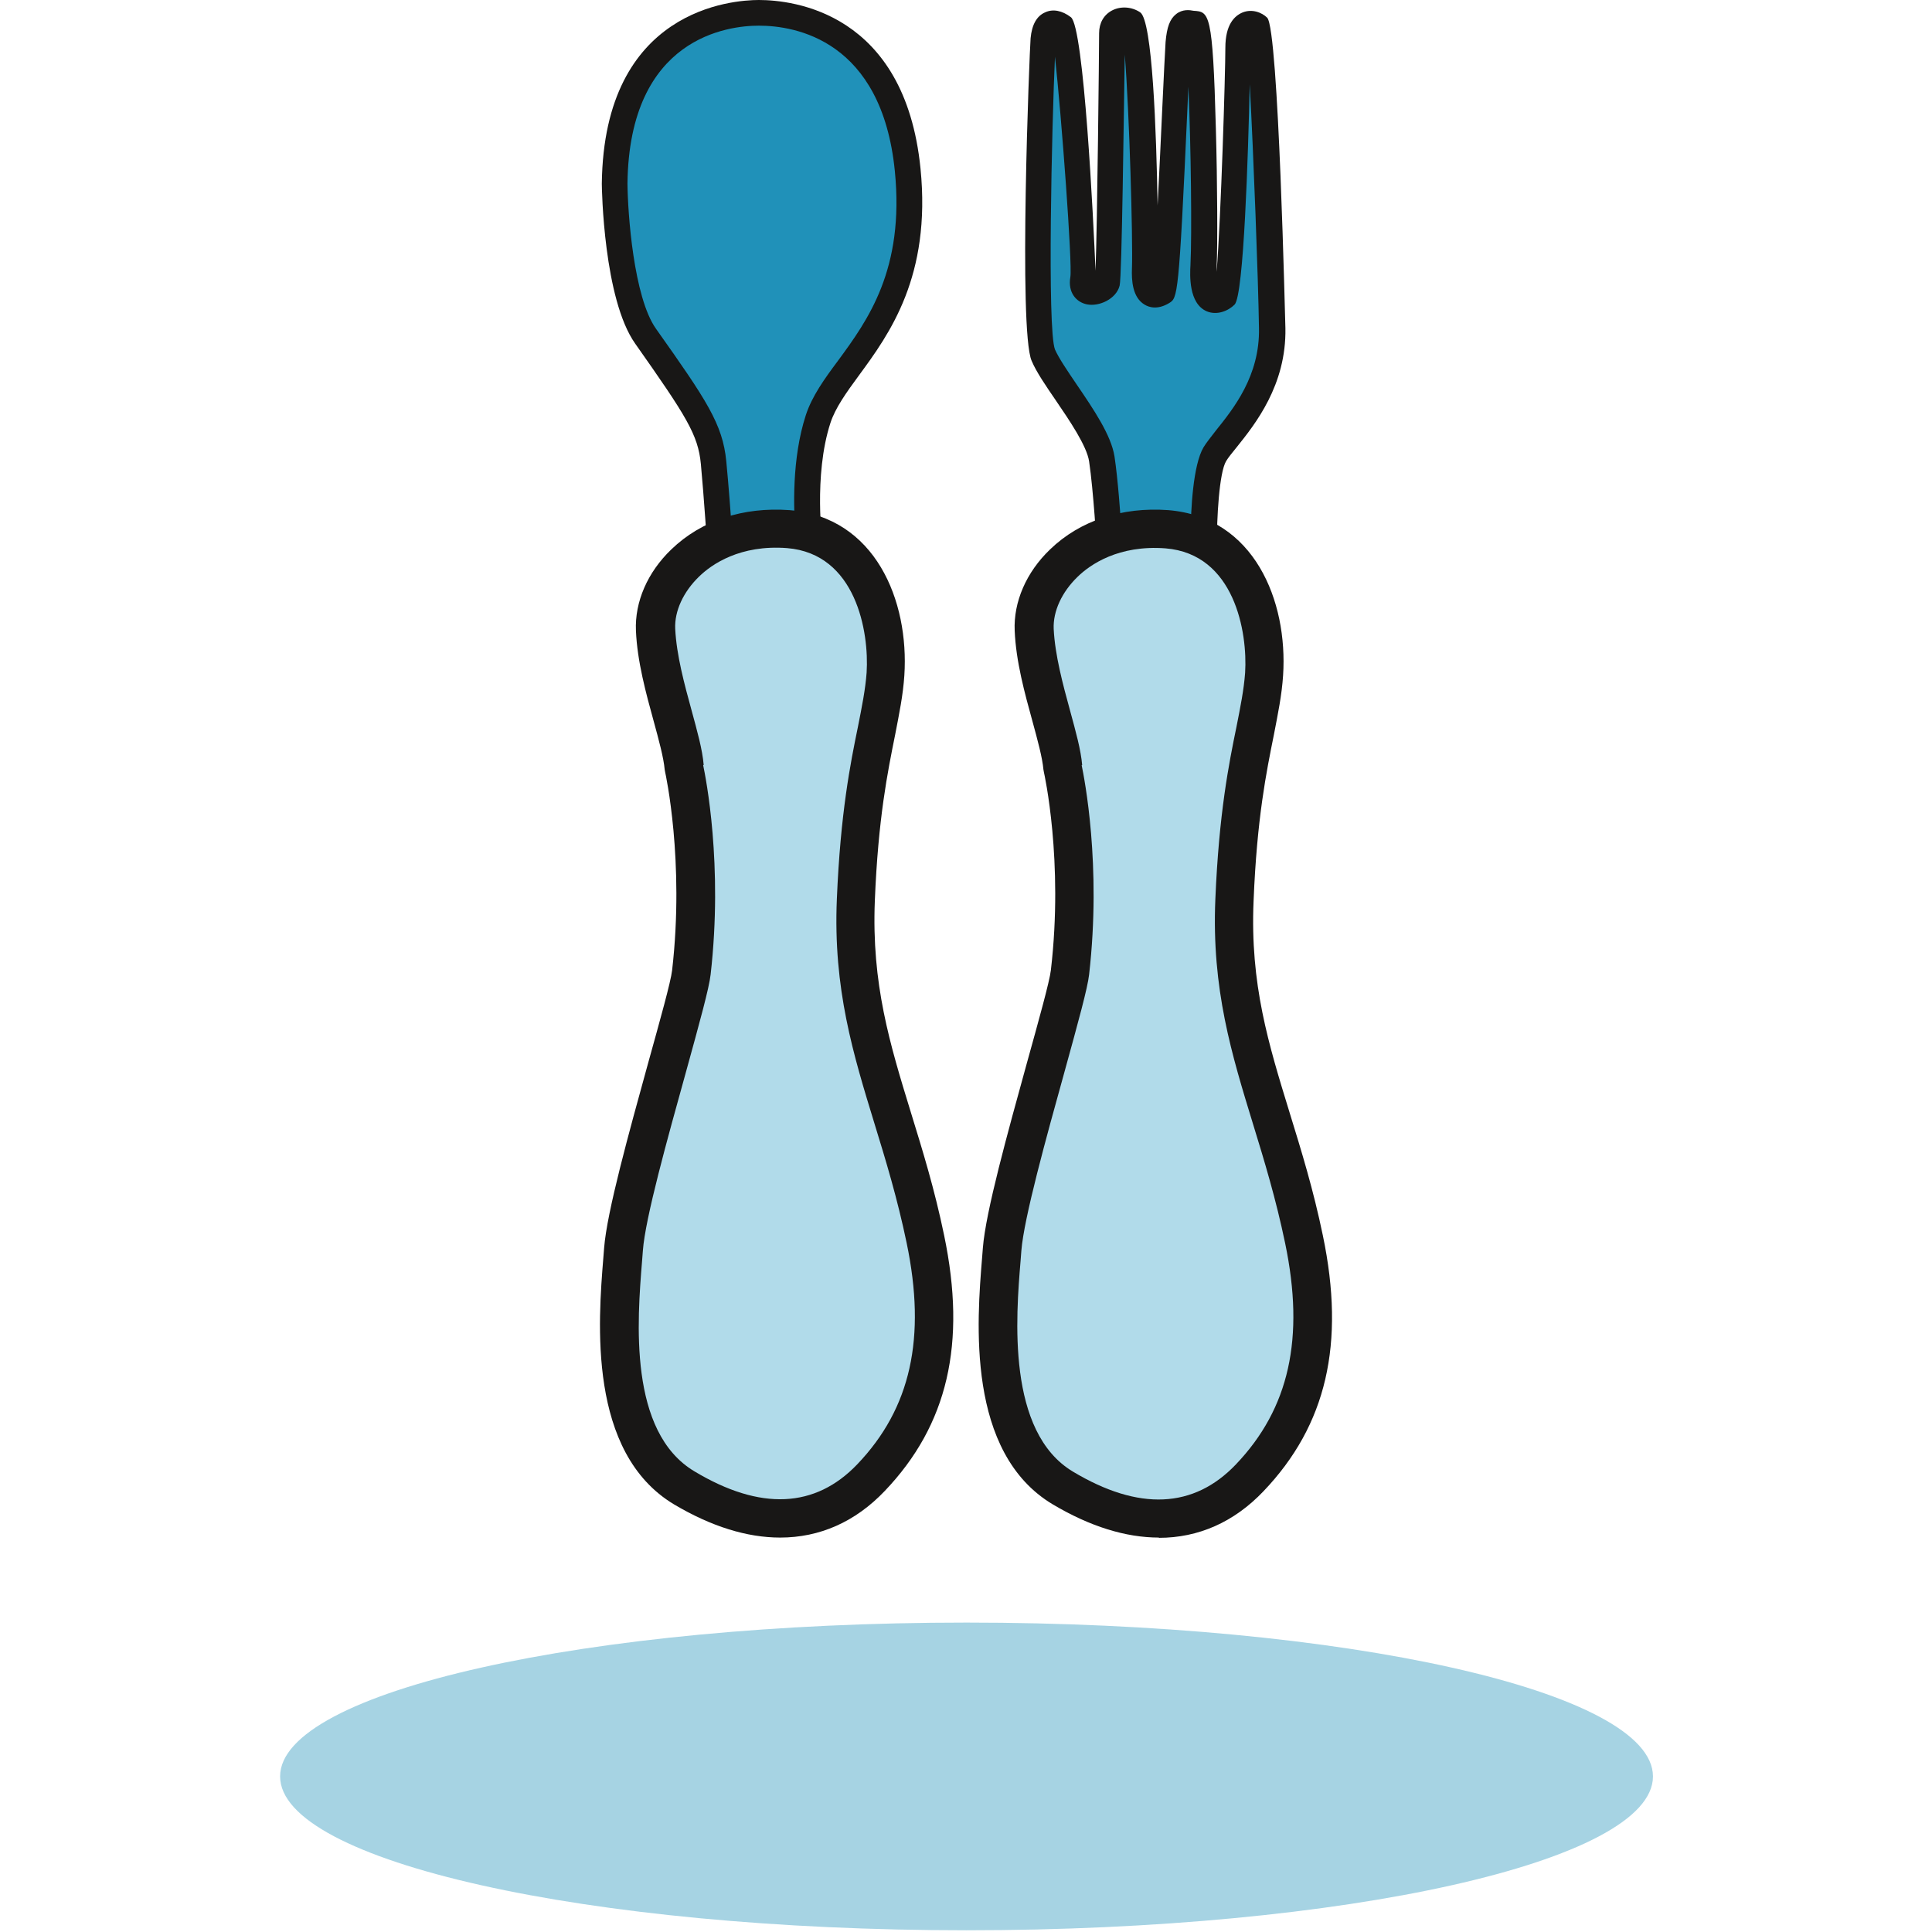 <svg width="512" height="512" viewBox="0 0 512 512" fill="none" xmlns="http://www.w3.org/2000/svg">
<g clip-path="url(#clip0_32_533)">
<g opacity="0.4">
<path d="M256.141 511.543C356.608 511.543 438.053 493.289 438.053 470.772C438.053 448.254 356.608 430 256.141 430C155.674 430 74.23 448.254 74.23 470.772C74.23 493.289 155.674 511.543 256.141 511.543Z" fill="#2091B9"/>
</g>
<path d="M318.953 144.914C318.953 144.914 318.681 125.601 321.877 120.297C325.073 114.992 337.382 104.452 337.11 86.907C336.838 69.363 334.458 8.092 333.302 6.936C332.146 5.78 327.998 4.896 327.998 12.512C327.998 20.129 326.229 76.979 324.801 78.407C323.373 79.835 318.341 82.215 318.953 70.519C319.565 58.822 318.681 6.324 316.641 6.188C314.601 6.052 312.833 4.624 312.221 11.356C311.609 18.089 309.569 76.707 308.141 77.523C306.713 78.339 303.177 79.835 303.449 71.403C303.721 62.97 302.293 7.344 300.252 5.984C298.212 4.624 294.676 5.236 294.676 8.704C294.676 12.172 294.064 72.695 293.52 75.075C292.976 77.455 286.176 79.563 287.06 74.123C287.944 68.683 282.98 8.092 281.756 7.208C280.532 6.324 277.064 4.284 276.451 10.404C275.839 16.524 273.527 87.451 276.451 94.184C279.376 100.916 290.8 113.836 291.956 121.725C293.112 129.613 293.996 144.846 293.996 144.846H318.885L318.953 144.914Z" fill="#2091B9"/>
<path d="M318.953 148.314H290.868L290.664 145.118C290.664 145.118 289.78 129.953 288.624 122.269C288.012 118.189 283.456 111.456 279.784 106.084C277.131 102.208 274.615 98.536 273.391 95.612C269.855 87.519 272.847 13.261 273.119 10.133C273.459 6.528 274.751 4.216 276.995 3.264C279.036 2.312 281.484 2.788 283.796 4.556C287.264 7.14 289.78 58.618 290.324 71.743C290.8 59.434 291.276 13.125 291.276 8.772C291.276 6.12 292.5 3.944 294.676 2.788C296.988 1.564 299.912 1.768 302.156 3.264C305.421 5.44 306.441 34.885 306.781 54.402C307.257 45.562 307.665 35.906 308.005 28.901C308.413 20.197 308.753 13.261 308.889 11.152C309.229 7.14 310.045 5.032 311.677 3.74C313.377 2.38 315.281 2.652 316.301 2.856C320.449 3.128 321.401 3.128 322.217 34.069C322.625 48.69 322.693 64.807 322.421 70.859C322.421 71.267 322.421 71.675 322.421 72.015C323.577 57.53 324.733 19.517 324.733 12.649C324.733 6.46 327.181 4.216 329.222 3.332C331.806 2.244 334.458 3.332 335.818 4.692C338.878 7.752 340.578 86.228 340.646 86.975C340.918 102.072 332.622 112.409 327.725 118.529C326.569 119.957 325.549 121.181 324.937 122.201C323.101 125.261 322.421 137.365 322.489 144.982V148.45H319.089L318.953 148.314ZM297.26 141.514H315.553C315.553 135.189 316.165 123.221 318.953 118.529C319.701 117.305 320.857 115.877 322.217 114.109C326.841 108.328 333.914 99.624 333.642 86.907C333.438 73.715 332.214 41.346 331.194 22.305C330.786 40.598 329.63 78.271 327.181 80.719C325.481 82.419 322.489 83.643 319.769 82.487C314.941 80.379 315.349 72.763 315.485 70.247C315.893 62.154 315.621 38.898 314.941 22.985C314.873 24.821 314.737 26.861 314.669 28.969C312.425 78.747 312.085 78.951 309.841 80.311C306.713 82.215 304.401 81.399 303.312 80.719C300.116 78.815 299.844 74.327 299.98 71.063C300.252 63.447 299.3 29.717 298.076 14.485C297.804 30.397 297.328 73.103 296.716 75.687C295.832 79.223 291.276 81.331 288.012 80.651C285.36 80.107 282.912 77.659 283.66 73.375C284.204 69.839 281.348 31.213 279.58 15.029C278.764 32.505 277.471 87.248 279.58 92.62C280.6 94.932 282.912 98.332 285.36 101.936C289.848 108.532 294.472 115.333 295.356 120.977C296.24 126.825 296.92 136.277 297.26 141.242V141.514Z" fill="#181716"/>
<path d="M162.819 48.69C162.819 48.69 163.159 78.067 171.047 89.084C184.511 108.124 188.184 113.769 189.068 122.541C189.952 131.313 190.836 144.846 190.836 144.846H214.569C214.569 144.846 211.917 125.941 216.745 110.981C221.573 96.02 244.354 84.052 240.478 44.95C236.942 9.793 214.297 3.332 201.036 3.332C187.776 3.332 163.295 10.813 162.819 48.622V48.69Z" fill="#2091B9"/>
<path d="M214.569 148.314H187.64L187.436 145.118C187.436 145.118 186.552 131.653 185.736 122.949C184.988 115.197 181.928 110.368 168.327 91.056C159.963 79.223 159.487 49.982 159.487 48.69C160.031 2.312 194.236 0 201.104 0C210.081 0 239.798 3.196 243.946 44.678C246.802 73.239 235.718 88.472 227.626 99.488C224.225 104.112 221.369 108.124 220.077 112.068C215.521 126.077 217.969 144.234 218.037 144.37L218.581 148.246H214.705L214.569 148.314ZM194.032 141.514H210.829C210.285 134.985 209.809 121.521 213.549 110.028C215.181 104.996 218.513 100.372 222.117 95.544C230.006 84.799 239.73 71.403 237.146 45.358C233.678 10.608 210.761 6.8 201.104 6.8C193.08 6.8 166.763 9.792 166.287 48.622C166.355 56.51 167.919 78.747 173.835 87.112C187.232 106.016 191.516 112.408 192.468 122.201C193.08 128.389 193.692 136.889 194.032 141.446V141.514Z" fill="#181716"/>
<path d="M181.315 203.532C181.315 203.532 186.756 227.333 183.219 257.662C182.199 266.163 166.355 315.805 165.199 331.037C164.043 346.27 159.894 381.495 181.315 394.28C198.18 404.344 216.337 406.724 230.753 391.56C244.286 377.347 251.358 358.306 245.17 328.385C237.962 293.84 225.245 273.643 226.741 238.486C228.237 203.328 233.745 192.108 234.629 178.643C235.513 165.179 230.549 142.058 208.856 140.29C187.164 138.522 173.087 153.754 173.699 166.947C174.311 180.139 180.635 195.032 181.315 203.532Z" fill="#B1DBEA"/>
<path d="M206.748 407.472C197.976 407.472 188.524 404.548 178.663 398.7C155.678 384.963 158.535 350.078 159.895 333.281L160.099 330.697C160.847 321.109 166.695 300.096 171.795 281.599C174.855 270.583 177.779 260.178 178.119 257.118C181.451 228.081 176.351 204.96 176.283 204.688L176.147 203.94C175.875 200.812 174.583 196.052 173.223 191.088C171.183 183.675 168.871 175.243 168.531 167.151C168.191 159.534 171.591 151.646 177.915 145.594C185.872 137.909 196.956 134.305 209.197 135.189C231.977 137.025 240.954 159.194 239.662 178.983C239.322 184.219 238.302 189.115 237.214 194.76C235.242 204.552 232.725 216.793 231.841 238.689C230.957 260.79 235.786 276.567 241.43 294.928C244.49 304.856 247.686 315.192 250.202 327.365C256.186 356.062 251.154 377.619 234.494 395.096C226.673 403.324 217.221 407.472 206.748 407.472ZM186.348 202.784C187.028 206.048 191.652 229.101 188.32 258.274C187.912 261.878 185.532 270.515 181.723 284.319C176.963 301.456 170.979 322.877 170.367 331.445L170.163 334.097C168.871 349.942 166.491 379.455 184.036 389.927C201.512 400.4 216.065 399.72 227.217 388.023C241.362 373.199 245.51 354.566 240.274 329.405C237.826 317.641 234.766 307.576 231.773 297.852C226.129 279.423 220.757 262.082 221.777 238.213C222.729 215.433 225.381 202.24 227.353 192.652C228.441 187.143 229.325 182.791 229.665 178.235C230.345 167.491 226.877 146.75 208.584 145.254C196.14 144.302 188.592 149.538 185.26 152.802C181.111 156.814 178.731 161.914 178.935 166.607C179.275 173.611 181.383 181.363 183.287 188.299C184.784 193.808 186.144 198.636 186.484 202.716L186.348 202.784Z" fill="#181716"/>
<path d="M281.619 203.532C281.619 203.532 287.059 227.333 283.523 257.662C282.503 266.163 266.659 315.805 265.503 331.037C264.347 346.27 260.198 381.495 281.619 394.28C298.484 404.344 316.641 406.724 331.057 391.56C344.59 377.347 351.662 358.306 345.474 328.385C338.266 293.84 325.549 273.643 327.045 238.486C328.541 203.328 334.049 192.108 334.933 178.643C335.817 165.179 330.853 142.058 309.16 140.29C287.468 138.522 273.391 153.754 274.003 166.947C274.615 180.139 280.939 195.032 281.619 203.532Z" fill="#B1DBEA"/>
<path d="M307.12 407.472C298.348 407.472 288.896 404.548 279.035 398.7C255.982 384.963 258.906 350.01 260.267 333.281L260.471 330.697C261.219 321.109 267.067 300.096 272.167 281.599C275.227 270.583 278.151 260.11 278.491 257.118C281.891 228.081 276.723 204.96 276.655 204.688L276.519 203.94C276.247 200.812 274.955 196.052 273.595 191.088C271.555 183.675 269.243 175.311 268.903 167.151C268.563 159.534 271.963 151.646 278.287 145.594C286.244 137.909 297.396 134.305 309.569 135.189C332.349 137.025 341.326 159.194 340.034 178.983C339.694 184.219 338.674 189.115 337.586 194.76C335.614 204.552 333.097 216.793 332.213 238.757C331.261 260.858 336.158 276.635 341.802 294.996C344.862 304.924 348.058 315.26 350.574 327.433C356.558 356.13 351.526 377.687 334.865 395.164C327.045 403.392 317.593 407.54 307.12 407.54V407.472ZM286.652 202.784C287.332 206.116 291.956 229.169 288.624 258.274C288.216 261.878 285.836 270.515 282.027 284.319C277.267 301.456 271.351 322.809 270.671 331.445L270.467 334.097C269.243 348.854 266.727 379.455 284.34 389.995C301.816 400.468 316.369 399.788 327.521 388.091C341.666 373.267 345.814 354.634 340.578 329.473C338.13 317.709 335.069 307.644 332.077 297.92C326.433 279.491 321.061 262.15 322.081 238.281C323.033 215.501 325.685 202.308 327.657 192.72C328.745 187.211 329.629 182.859 329.969 178.303C330.649 167.559 327.181 146.818 308.888 145.322C296.444 144.37 288.896 149.606 285.564 152.87C281.415 156.882 279.035 161.982 279.239 166.675C279.579 173.611 281.687 181.431 283.591 188.367C285.088 193.876 286.448 198.704 286.788 202.784H286.652Z" fill="#181716"/>
</g>
<defs>
<clipPath id="clip0_32_533">
<rect width="512" height="512" fill="white"/>
</clipPath>
</defs>
</svg>
